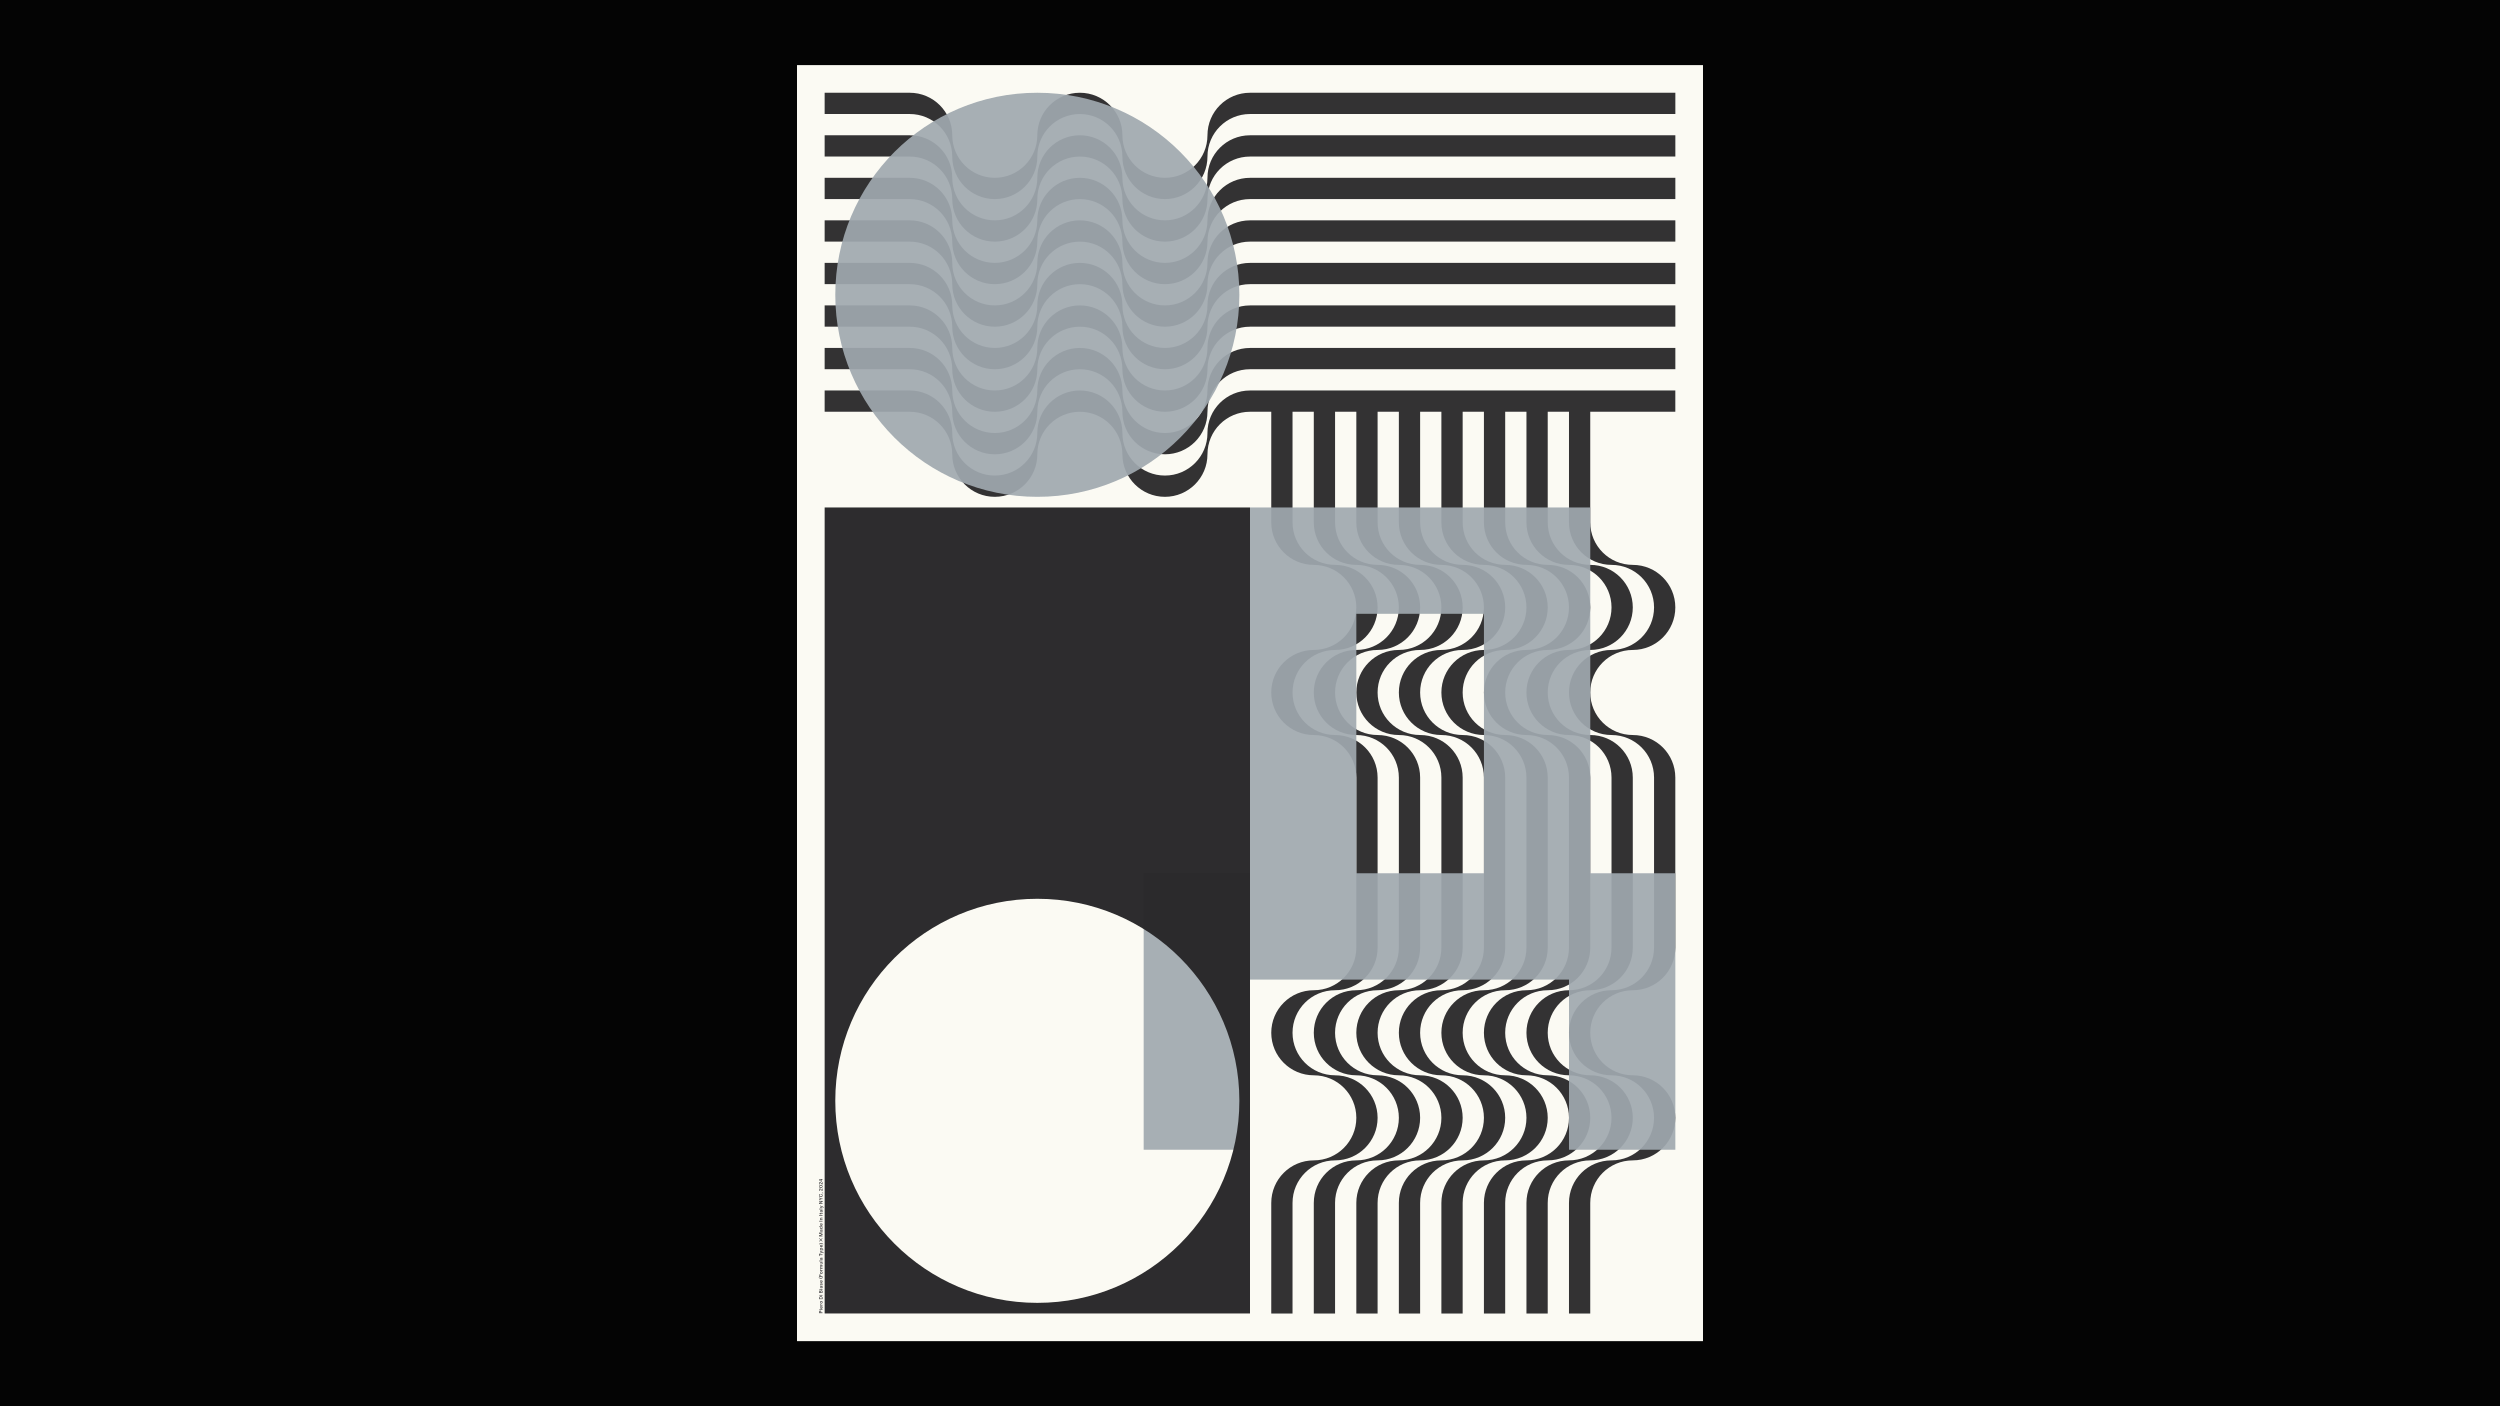 <?xml version="1.0" encoding="UTF-8"?>
<svg id="Livello_1" xmlns="http://www.w3.org/2000/svg" version="1.1" viewBox="0 0 1920 1080">
  <rect x="0" y="0" width="1920" height="1080" fill="#808080" stroke="none"/>
  <!-- Generator: Adobe Illustrator 29.3.1, SVG Export Plug-In . SVG Version: 2.1.0 Build 151)  -->
  <defs>
    <style>
      .st0, .st1 {
        fill: #282729;
      }

      .st2 {
        fill: #fbfaf3;
      }

      .st1, .st3 {
        opacity: .97;
      }

      .st4 {
        fill: #a0a8af;
        opacity: .92;
      }
    </style>
  </defs>
  <rect class="st3" width="1920" height="1080"/>
  <g>
    <rect class="st2" x="612.1" y="50" width="695.8" height="980"/>
    <g class="st3">
      <path class="st1" d="M960,71.233c-18.041,0-32.667,14.625-32.667,32.667s-14.625,32.667-32.667,32.667-32.667-14.625-32.667-32.667-14.625-32.667-32.667-32.667-32.667,14.625-32.667,32.667-14.625,32.667-32.667,32.667-32.667-14.625-32.667-32.667-14.625-32.667-32.667-32.667h-65.333v16.333h65.333c18.041,0,32.667,14.625,32.667,32.667s14.625,32.667,32.667,32.667,32.667-14.625,32.667-32.667,14.625-32.667,32.667-32.667,32.667,14.625,32.667,32.667,14.625,32.667,32.667,32.667,32.667-14.625,32.667-32.667,14.625-32.667,32.667-32.667h326.667v-16.333h-326.667Z"/>
      <path class="st1" d="M927.333,136.567c0,18.041-14.625,32.667-32.667,32.667s-32.667-14.625-32.667-32.667-14.625-32.667-32.667-32.667-32.667,14.625-32.667,32.667-14.625,32.667-32.667,32.667-32.667-14.625-32.667-32.667-14.625-32.667-32.667-32.667h-65.333v16.333h65.333c18.041,0,32.667,14.625,32.667,32.667s14.625,32.667,32.667,32.667,32.667-14.625,32.667-32.667,14.625-32.667,32.667-32.667,32.667,14.625,32.667,32.667,14.625,32.667,32.667,32.667,32.667-14.625,32.667-32.667,14.625-32.667,32.667-32.667h326.667v-16.333h-326.667c-18.041,0-32.667,14.625-32.667,32.667Z"/>
      <path class="st1" d="M927.333,169.233v0c0,18.041-14.625,32.667-32.667,32.667s-32.667-14.625-32.667-32.667-14.625-32.667-32.667-32.667-32.667,14.625-32.667,32.667-14.625,32.667-32.667,32.667-32.667-14.625-32.667-32.667v-0c0-18.042-14.625-32.667-32.667-32.667h-65.333v16.333h65.333c18.041,0,32.667,14.625,32.667,32.667v0c0,18.042,14.625,32.667,32.667,32.667s32.667-14.625,32.667-32.667,14.625-32.667,32.667-32.667,32.667,14.625,32.667,32.667,14.625,32.667,32.667,32.667,32.667-14.625,32.667-32.667v-0c0-18.041,14.625-32.667,32.667-32.667h326.667v-16.333h-326.667c-18.041,0-32.667,14.625-32.667,32.667Z"/>
      <path class="st1" d="M927.333,201.9v0c0,18.041-14.625,32.667-32.667,32.667s-32.667-14.625-32.667-32.667-14.625-32.667-32.667-32.667-32.667,14.625-32.667,32.667-14.625,32.667-32.667,32.667-32.667-14.625-32.667-32.667v-0c0-18.042-14.625-32.667-32.667-32.667h-65.333v16.333h65.333c18.041,0,32.667,14.625,32.667,32.667v0c0,18.042,14.625,32.667,32.667,32.667s32.667-14.625,32.667-32.667,14.625-32.667,32.667-32.667,32.667,14.625,32.667,32.667,14.625,32.667,32.667,32.667,32.667-14.625,32.667-32.667v-0c0-18.041,14.625-32.667,32.667-32.667h326.667v-16.333h-326.667c-18.041,0-32.667,14.625-32.667,32.667Z"/>
      <path class="st1" d="M927.333,234.567v0c0,18.041-14.625,32.667-32.667,32.667s-32.667-14.625-32.667-32.667-14.625-32.667-32.667-32.667-32.667,14.625-32.667,32.667-14.625,32.667-32.667,32.667-32.667-14.625-32.667-32.667v-0c0-18.042-14.625-32.667-32.667-32.667h-65.333v16.333h65.333c18.041,0,32.667,14.625,32.667,32.667v0c0,18.042,14.625,32.667,32.667,32.667s32.667-14.625,32.667-32.667,14.625-32.667,32.667-32.667,32.667,14.625,32.667,32.667,14.625,32.667,32.667,32.667,32.667-14.625,32.667-32.667v-0c0-18.041,14.625-32.667,32.667-32.667h326.667v-16.333h-326.667c-18.041,0-32.667,14.625-32.667,32.667Z"/>
      <path class="st1" d="M927.333,267.233v0c0,18.041-14.625,32.667-32.667,32.667s-32.667-14.625-32.667-32.667-14.625-32.667-32.667-32.667-32.667,14.625-32.667,32.667-14.625,32.667-32.667,32.667-32.667-14.625-32.667-32.667v-0c0-18.042-14.625-32.667-32.667-32.667h-65.333v16.333h65.333c18.041,0,32.667,14.625,32.667,32.667v0c0,18.042,14.625,32.667,32.667,32.667s32.667-14.625,32.667-32.667,14.625-32.667,32.667-32.667,32.667,14.625,32.667,32.667,14.625,32.667,32.667,32.667,32.667-14.625,32.667-32.667v-0c0-18.041,14.625-32.667,32.667-32.667h326.667v-16.333h-326.667c-18.041,0-32.667,14.625-32.667,32.667Z"/>
      <path class="st1" d="M927.333,299.9v0c0,18.041-14.625,32.667-32.667,32.667s-32.667-14.625-32.667-32.667-14.625-32.667-32.667-32.667-32.667,14.625-32.667,32.667-14.625,32.667-32.667,32.667-32.667-14.625-32.667-32.667v-0c0-18.042-14.625-32.667-32.667-32.667h-65.333v16.333h65.333c18.041,0,32.667,14.625,32.667,32.667v0c0,18.042,14.625,32.667,32.667,32.667s32.667-14.625,32.667-32.667,14.625-32.667,32.667-32.667,32.667,14.625,32.667,32.667,14.625,32.667,32.667,32.667,32.667-14.625,32.667-32.667v-0c0-18.041,14.625-32.667,32.667-32.667h326.667v-16.333h-326.667c-18.041,0-32.667,14.625-32.667,32.667Z"/>
      <path class="st1" d="M927.333,332.566v0c0,18.041-14.625,32.667-32.667,32.667s-32.667-14.625-32.667-32.667-14.625-32.667-32.667-32.667-32.667,14.625-32.667,32.667-14.625,32.667-32.667,32.667-32.667-14.625-32.667-32.667v-0c0-18.042-14.625-32.667-32.667-32.667h-65.333v16.333h65.333c18.041,0,32.667,14.625,32.667,32.667v0c0,18.042,14.625,32.667,32.667,32.667s32.667-14.625,32.667-32.667,14.625-32.667,32.667-32.667,32.667,14.625,32.667,32.667,14.625,32.667,32.667,32.667,32.667-14.625,32.667-32.667v-0c0-18.041,14.625-32.667,32.667-32.667h16.333v84.934c0,18.041,14.625,32.667,32.667,32.667s32.667,14.625,32.667,32.667-14.625,32.667-32.667,32.667-32.667,14.625-32.667,32.667,14.625,32.667,32.667,32.667h.001c18.041.001,32.665,14.626,32.665,32.667v130.667c0,18.041-14.625,32.667-32.667,32.667s-32.667,14.625-32.667,32.667,14.625,32.667,32.667,32.667,32.667,14.625,32.667,32.667-14.625,32.667-32.667,32.667-32.667,14.625-32.667,32.667v84.933h16.333v-84.933c0-18.041,14.625-32.667,32.667-32.667s32.667-14.625,32.667-32.667-14.625-32.667-32.667-32.667-32.667-14.625-32.667-32.667,14.625-32.667,32.667-32.667,32.667-14.625,32.667-32.667v-130.667c0-18.041-14.625-32.667-32.667-32.667h-.001c-18.041-.001-32.665-14.626-32.665-32.667s14.625-32.667,32.667-32.667,32.667-14.625,32.667-32.667-14.625-32.667-32.667-32.667-32.667-14.625-32.667-32.667v-84.934h16.333v84.934c0,18.041,14.625,32.667,32.667,32.667s32.667,14.625,32.667,32.667-14.625,32.667-32.667,32.667-32.667,14.625-32.667,32.667,14.625,32.667,32.667,32.667h.001c18.041.001,32.665,14.626,32.665,32.667v130.667c0,18.041-14.625,32.667-32.667,32.667s-32.667,14.625-32.667,32.667,14.625,32.667,32.667,32.667,32.667,14.625,32.667,32.667-14.625,32.667-32.667,32.667-32.667,14.625-32.667,32.667v84.933h16.333v-84.933c0-18.041,14.625-32.667,32.667-32.667s32.667-14.625,32.667-32.667-14.625-32.667-32.667-32.667-32.667-14.625-32.667-32.667,14.625-32.667,32.667-32.667,32.667-14.625,32.667-32.667v-130.667c0-18.041-14.625-32.667-32.667-32.667h-.001c-18.041-.001-32.665-14.626-32.665-32.667s14.625-32.667,32.667-32.667,32.667-14.625,32.667-32.667-14.625-32.667-32.667-32.667-32.667-14.625-32.667-32.667v-84.934h16.333v84.934c0,18.041,14.625,32.667,32.667,32.667h0c18.041,0,32.667,14.625,32.667,32.667s-14.625,32.667-32.667,32.667-32.667,14.625-32.667,32.667,14.625,32.667,32.667,32.667h.001c18.041.001,32.665,14.626,32.665,32.667v130.667c0,18.041-14.625,32.667-32.667,32.667s-32.667,14.625-32.667,32.667,14.625,32.667,32.667,32.667,32.667,14.625,32.667,32.667-14.625,32.667-32.667,32.667h-0c-18.042,0-32.667,14.625-32.667,32.667v84.933h16.333v-84.933c0-18.041,14.625-32.667,32.667-32.667h0c18.042,0,32.667-14.625,32.667-32.667s-14.625-32.667-32.667-32.667-32.667-14.625-32.667-32.667,14.625-32.667,32.667-32.667,32.667-14.625,32.667-32.667v-130.667c0-18.041-14.625-32.667-32.667-32.667h-.001c-18.041-.001-32.665-14.626-32.665-32.667s14.625-32.667,32.667-32.667,32.667-14.625,32.667-32.667-14.625-32.667-32.667-32.667h-0c-18.041,0-32.667-14.625-32.667-32.667v-84.934h16.333v84.934c0,18.041,14.625,32.667,32.667,32.667h0c18.041,0,32.667,14.625,32.667,32.667s-14.625,32.667-32.667,32.667-32.667,14.625-32.667,32.667,14.625,32.667,32.667,32.667h.001c18.041.001,32.665,14.626,32.665,32.667v130.667c0,18.041-14.625,32.667-32.667,32.667s-32.667,14.625-32.667,32.667,14.625,32.667,32.667,32.667,32.667,14.625,32.667,32.667-14.625,32.667-32.667,32.667h-0c-18.042,0-32.667,14.625-32.667,32.667v84.933h16.333v-84.933c0-18.041,14.625-32.667,32.667-32.667h0c18.042,0,32.667-14.625,32.667-32.667s-14.625-32.667-32.667-32.667-32.667-14.625-32.667-32.667,14.625-32.667,32.667-32.667,32.667-14.625,32.667-32.667v-130.667c0-18.041-14.625-32.667-32.667-32.667h-.001c-18.041-.001-32.665-14.626-32.665-32.667s14.625-32.667,32.667-32.667,32.667-14.625,32.667-32.667-14.625-32.667-32.667-32.667h-0c-18.041,0-32.667-14.625-32.667-32.667v-84.934h16.333v84.934c0,18.041,14.625,32.667,32.667,32.667h0c18.041,0,32.667,14.625,32.667,32.667s-14.625,32.667-32.667,32.667-32.667,14.625-32.667,32.667,14.625,32.667,32.667,32.667h.001c18.041.001,32.665,14.626,32.665,32.667v130.667c0,18.041-14.625,32.667-32.667,32.667s-32.667,14.625-32.667,32.667,14.625,32.667,32.667,32.667,32.667,14.625,32.667,32.667-14.625,32.667-32.667,32.667h-0c-18.042,0-32.667,14.625-32.667,32.667v84.933h16.333v-84.933c0-18.041,14.625-32.667,32.667-32.667h0c18.042,0,32.667-14.625,32.667-32.667s-14.625-32.667-32.667-32.667-32.667-14.625-32.667-32.667,14.625-32.667,32.667-32.667,32.667-14.625,32.667-32.667v-130.667c0-18.041-14.625-32.667-32.667-32.667h-.001c-18.041-.001-32.665-14.626-32.665-32.667s14.625-32.667,32.667-32.667,32.667-14.625,32.667-32.667-14.625-32.667-32.667-32.667h-0c-18.041,0-32.667-14.625-32.667-32.667v-84.934h16.333v84.934c0,18.041,14.625,32.667,32.667,32.667h0c18.041,0,32.667,14.625,32.667,32.667s-14.625,32.667-32.667,32.667-32.667,14.625-32.667,32.667,14.625,32.667,32.667,32.667h.001c18.041.001,32.665,14.626,32.665,32.667v130.667c0,18.041-14.625,32.667-32.667,32.667s-32.667,14.625-32.667,32.667,14.625,32.667,32.667,32.667,32.667,14.625,32.667,32.667-14.625,32.667-32.667,32.667h-0c-18.042,0-32.667,14.625-32.667,32.667v84.933h16.333v-84.933c0-18.041,14.625-32.667,32.667-32.667h0c18.042,0,32.667-14.625,32.667-32.667s-14.625-32.667-32.667-32.667-32.667-14.625-32.667-32.667,14.625-32.667,32.667-32.667,32.667-14.625,32.667-32.667v-130.667c0-18.041-14.625-32.667-32.667-32.667h-.001c-18.041-.001-32.665-14.626-32.665-32.667s14.625-32.667,32.667-32.667,32.667-14.625,32.667-32.667-14.625-32.667-32.667-32.667h-0c-18.041,0-32.667-14.625-32.667-32.667v-84.934h16.333v84.934c0,18.041,14.625,32.667,32.667,32.667h0c18.041,0,32.667,14.625,32.667,32.667s-14.625,32.667-32.667,32.667-32.667,14.625-32.667,32.667,14.625,32.667,32.667,32.667h.001c18.041.001,32.665,14.626,32.665,32.667v130.667c0,18.041-14.625,32.667-32.667,32.667s-32.667,14.625-32.667,32.667,14.625,32.667,32.667,32.667,32.667,14.625,32.667,32.667-14.625,32.667-32.667,32.667h-0c-18.042,0-32.667,14.625-32.667,32.667v84.933h16.333v-84.933c0-18.041,14.625-32.667,32.667-32.667h0c18.042,0,32.667-14.625,32.667-32.667s-14.625-32.667-32.667-32.667-32.667-14.625-32.667-32.667,14.625-32.667,32.667-32.667,32.667-14.625,32.667-32.667v-130.667c0-18.041-14.625-32.667-32.667-32.667h-.001c-18.041-.001-32.665-14.626-32.665-32.667s14.625-32.667,32.667-32.667,32.667-14.625,32.667-32.667-14.625-32.667-32.667-32.667h-0c-18.041,0-32.667-14.625-32.667-32.667v-84.934h16.333v84.934c0,18.041,14.625,32.667,32.667,32.667h0c18.041,0,32.667,14.625,32.667,32.667s-14.625,32.667-32.667,32.667-32.667,14.625-32.667,32.667,14.625,32.667,32.667,32.667h.001c18.041.001,32.665,14.626,32.665,32.667v130.667c0,18.041-14.625,32.667-32.667,32.667s-32.667,14.625-32.667,32.667,14.625,32.667,32.667,32.667,32.667,14.625,32.667,32.667-14.625,32.667-32.667,32.667h-0c-18.042,0-32.667,14.625-32.667,32.667v84.933h16.333v-84.933c0-18.041,14.625-32.667,32.667-32.667h0c18.042,0,32.667-14.625,32.667-32.667s-14.625-32.667-32.667-32.667-32.667-14.625-32.667-32.667,14.625-32.667,32.667-32.667,32.667-14.625,32.667-32.667v-130.667c0-18.041-14.625-32.667-32.667-32.667h-.001c-18.041-.001-32.665-14.626-32.665-32.667s14.625-32.667,32.667-32.667,32.667-14.625,32.667-32.667-14.625-32.667-32.667-32.667h-0c-18.041,0-32.667-14.625-32.667-32.667v-84.934h65.334v-16.333h-326.667c-18.041,0-32.667,14.625-32.667,32.667Z"/>
    </g>
    <g>
      <path class="st0" d="M629.061,1008.473v-1.055c0-.523.329-.867.796-.867s.793.344.793.867v.609h1.05v.445h-2.639ZM630.294,1007.478c0-.287-.165-.46-.434-.46-.273,0-.438.173-.438.46v.55h.871v-.55Z"/>
      <path class="st0" d="M629.061,1006.043v-.475h.422v.475h-.422ZM629.812,1006.021v-.427h1.888v.427h-1.888Z"/>
      <path class="st0" d="M630.758,1005.016c-.591,0-.991-.37-.991-.923,0-.568.389-.916,1.035-.916h.053v1.401c.377-.021.594-.197.594-.489,0-.221-.124-.381-.34-.434v-.441c.404.098.636.441.636.875,0,.561-.4.927-.987.927ZM630.563,1003.625c-.329.034-.5.217-.5.468,0,.258.183.43.5.475v-.942Z"/>
      <path class="st0" d="M629.812,1002.587v-.419h.4v-.016c-.273-.111-.422-.321-.422-.59v-.063h.393v.082c0,.389.198.579.605.579h.912v.423l-1.888.004Z"/>
      <path class="st0" d="M630.754,1001.109c-.591,0-.987-.377-.987-.945,0-.564.396-.942.987-.942.594,0,.991.378.991.942,0,.568-.396.945-.991.945ZM630.754,999.663c-.426,0-.684.187-.684.501,0,.313.258.504.684.504.43,0,.688-.19.688-.504,0-.314-.258-.501-.688-.501Z"/>
      <path class="st0" d="M629.061,997.751v-.909c0-.766.527-1.267,1.319-1.267s1.32.501,1.32,1.267v.909h-2.639ZM631.33,996.854c0-.501-.363-.812-.95-.812s-.949.311-.949.812v.452h1.899v-.452Z"/>
      <path class="st0" d="M629.061,994.97v-.475h.422v.475h-.422ZM629.812,994.948v-.427h1.888v.427h-1.888Z"/>
      <path class="st0" d="M629.061,992.938v-1.01c0-.471.25-.773.643-.773.299,0,.523.172.598.475h.015c.056-.363.303-.576.65-.576.441,0,.733.341.733.856v1.028h-2.639ZM630.152,992.021c0-.255-.138-.404-.37-.404-.231,0-.37.149-.37.404v.479h.74v-.479ZM631.349,991.977c0-.288-.161-.456-.426-.456-.266,0-.423.176-.423.46v.52h.849v-.523Z"/>
      <path class="st0" d="M629.061,990.455v-.475h.422v.475h-.422ZM629.812,990.434v-.427h1.888v.427h-1.888Z"/>
      <path class="st0" d="M631.184,989.418c-.333,0-.5-.188-.59-.651l-.041-.231c-.045-.231-.083-.344-.217-.344-.164,0-.276.149-.276.362,0,.221.12.355.333.374v.438c-.385-.03-.624-.34-.624-.812,0-.235.06-.426.172-.564.108-.142.269-.213.516-.213h.819c.18,0,.299-.019.426-.056v.414c-.086.03-.198.049-.31.049v.016c.217.108.355.332.355.605,0,.362-.225.613-.561.613ZM630.919,988.191h-.25c.063.067.116.187.176.441.056.242.146.348.318.348.175,0,.284-.128.284-.311,0-.273-.22-.479-.527-.479Z"/>
      <path class="st0" d="M631.091,987.236v-.441c.228-.011.363-.164.363-.399,0-.217-.105-.355-.27-.355-.134,0-.19.082-.247.329l-.041.176c-.097.441-.254.62-.55.62-.34,0-.579-.31-.579-.747,0-.445.231-.744.602-.793v.441c-.194.015-.31.146-.31.352,0,.187.093.307.247.307.135,0,.202-.09.25-.318l.034-.16c.101-.457.25-.647.535-.647.377,0,.621.318.621.797,0,.475-.247.796-.654.841Z"/>
      <path class="st0" d="M630.758,985.126c-.591,0-.991-.37-.991-.923,0-.568.389-.916,1.035-.916h.053v1.401c.377-.022.594-.197.594-.489,0-.221-.124-.381-.34-.434v-.441c.404.098.636.441.636.875,0,.561-.4.927-.987.927ZM630.563,983.735c-.329.034-.5.217-.5.468,0,.258.183.43.5.475v-.942Z"/>
      <path class="st0" d="M630.399,981.957c-.606,0-1.129-.187-1.566-.561v-.407c.426.348.957.526,1.566.526.617,0,1.163-.183,1.566-.526v.407c-.438.374-.961.561-1.566.561Z"/>
      <path class="st0" d="M629.061,980.514v-1.754h.37v1.309h.759v-1.121h.366v1.121h1.144v.445h-2.639Z"/>
      <path class="st0" d="M630.754,978.382c-.591,0-.987-.377-.987-.945,0-.564.396-.942.987-.942.594,0,.991.378.991.942,0,.568-.396.945-.991.945ZM630.754,976.936c-.426,0-.684.187-.684.501,0,.313.258.504.684.504.43,0,.688-.19.688-.504,0-.314-.258-.501-.688-.501Z"/>
      <path class="st0" d="M629.812,975.905v-.419h.4v-.016c-.273-.111-.422-.321-.422-.59v-.063h.393v.082c0,.389.198.579.605.579h.912v.423l-1.888.004Z"/>
      <path class="st0" d="M629.812,974.315v-.415h.299v-.016c-.217-.115-.344-.317-.344-.564,0-.258.138-.444.374-.52v-.015c-.239-.124-.374-.318-.374-.58,0-.354.25-.571.669-.571h1.264v.426h-1.252c-.239,0-.377.104-.377.299,0,.251.224.4.591.4h1.039v.426h-1.241c-.25,0-.389.105-.389.303,0,.251.224.4.591.4h1.039v.427h-1.888Z"/>
      <path class="st0" d="M631.046,970.96h-1.233v-.427h1.229c.254,0,.4-.108.4-.321,0-.272-.25-.438-.703-.438h-.927v-.426h1.888v.415h-.325v.015c.247.131.37.333.37.591,0,.374-.239.591-.699.591Z"/>
      <path class="st0" d="M629.061,968.653v-.423h2.639v.423h-2.639Z"/>
      <path class="st0" d="M631.184,967.639c-.333,0-.5-.188-.59-.651l-.041-.231c-.045-.231-.083-.344-.217-.344-.164,0-.276.149-.276.362,0,.221.12.355.333.374v.438c-.385-.03-.624-.34-.624-.812,0-.235.06-.426.172-.564.108-.142.269-.213.516-.213h.819c.18,0,.299-.019.426-.056v.414c-.086.03-.198.049-.31.049v.016c.217.108.355.332.355.605,0,.362-.225.613-.561.613ZM630.919,966.412h-.25c.063.067.116.187.176.441.056.242.146.348.318.348.175,0,.284-.128.284-.311,0-.273-.22-.479-.527-.479Z"/>
      <path class="st0" d="M629.431,963.913v.759h-.37v-1.967h.37v.759h2.269v.449h-2.269Z"/>
      <path class="st0" d="M632.063,962.425v-.27c0-.123-.038-.18-.146-.221l-.187-.071-1.917.805v-.479l1.54-.531-1.54-.527v-.479l2.194.912c.273.116.389.243.389.538v.322h-.333Z"/>
      <path class="st0" d="M629.812,960.177v-.412h.321v-.015c-.228-.127-.366-.344-.366-.636,0-.497.407-.781.987-.781.583,0,.991.284.991.781,0,.288-.138.509-.359.632v.016h.987v.415h-2.561ZM630.754,958.774c-.374,0-.684.164-.684.501,0,.336.31.501.684.501.377,0,.688-.165.688-.501,0-.337-.311-.501-.688-.501Z"/>
      <path class="st0" d="M630.758,957.832c-.591,0-.991-.37-.991-.923,0-.568.389-.916,1.035-.916h.053v1.401c.377-.021.594-.197.594-.489,0-.221-.124-.381-.34-.434v-.441c.404.098.636.441.636.875,0,.561-.4.927-.987.927ZM630.563,956.441c-.329.034-.5.217-.5.468,0,.258.183.43.5.475v-.942Z"/>
      <path class="st0" d="M630.627,955.224c-.609,0-1.14.179-1.566.527v-.408c.437-.377.96-.561,1.566-.561.605,0,1.129.184,1.566.561v.408c-.404-.345-.95-.527-1.566-.527Z"/>
      <path class="st0" d="M631.442,953.515l-1.062-1.062-1.062,1.062-.239-.242,1.058-1.062-1.058-1.062.239-.239,1.062,1.062,1.062-1.062.239.239-1.058,1.062,1.058,1.062-.239.242Z"/>
      <path class="st0" d="M629.061,949.493v-.699l2.25-.711-2.25-.71v-.699h2.639v.434h-2.18l2.18.711v.53l-2.18.711h2.18v.434h-2.639Z"/>
      <path class="st0" d="M631.184,946.018c-.333,0-.5-.188-.59-.651l-.041-.231c-.045-.231-.083-.344-.217-.344-.164,0-.276.149-.276.362,0,.221.12.355.333.374v.438c-.385-.03-.624-.34-.624-.812,0-.235.06-.426.172-.564.108-.142.269-.213.516-.213h.819c.18,0,.299-.019.426-.056v.414c-.086.03-.198.049-.31.049v.016c.217.108.355.332.355.605,0,.362-.225.613-.561.613ZM630.919,944.791h-.25c.063.067.116.187.176.441.056.242.146.348.318.348.175,0,.284-.128.284-.311,0-.273-.22-.479-.527-.479Z"/>
      <path class="st0" d="M630.754,943.804c-.58,0-.987-.284-.987-.782,0-.287.138-.504.359-.631v-.016h-1.065v-.411h2.639v.407h-.321v.016c.228.127.366.344.366.635,0,.498-.408.782-.991.782ZM630.754,942.36c-.374,0-.684.168-.684.505,0,.332.31.497.684.497.377,0,.688-.165.688-.497,0-.337-.311-.505-.688-.505Z"/>
      <path class="st0" d="M630.758,941.371c-.591,0-.991-.37-.991-.923,0-.568.389-.916,1.035-.916h.053v1.401c.377-.021.594-.197.594-.489,0-.221-.124-.381-.34-.434v-.441c.404.098.636.441.636.875,0,.561-.4.927-.987.927ZM630.563,939.98c-.329.034-.5.217-.5.468,0,.258.183.43.5.475v-.942Z"/>
      <path class="st0" d="M629.061,938.061v-.445h2.639v.445h-2.639Z"/>
      <path class="st0" d="M629.812,936.875v-.415h.306v-.016c-.228-.131-.351-.344-.351-.602,0-.374.258-.609.699-.609h1.234v.426h-1.234c-.25,0-.396.124-.396.337,0,.276.25.452.654.452h.976v.427h-1.888Z"/>
      <path class="st0" d="M629.061,933.666v-.445h2.639v.445h-2.639Z"/>
      <path class="st0" d="M631.229,932.379h-1.095v.292h-.321v-.292h-.479v-.426h.479v-.419h.321v.419h1.069c.134,0,.187-.053.187-.187v-.232h.333v.352c0,.329-.165.493-.494.493Z"/>
      <path class="st0" d="M631.184,931.07c-.333,0-.5-.188-.59-.651l-.041-.231c-.045-.231-.083-.344-.217-.344-.164,0-.276.149-.276.362,0,.221.12.355.333.374v.438c-.385-.03-.624-.34-.624-.812,0-.235.06-.426.172-.564.108-.142.269-.213.516-.213h.819c.18,0,.299-.019.426-.056v.414c-.086.03-.198.049-.31.049v.016c.217.108.355.332.355.605,0,.362-.225.613-.561.613ZM630.919,929.844h-.25c.063.067.116.187.176.441.056.242.146.348.318.348.175,0,.284-.128.284-.311,0-.273-.22-.479-.527-.479Z"/>
      <path class="st0" d="M629.061,928.753v-.423h2.639v.423h-2.639Z"/>
      <path class="st0" d="M632.063,927.617v-.27c0-.123-.038-.18-.146-.221l-.187-.071-1.917.805v-.479l1.54-.531-1.54-.527v-.479l2.194.912c.273.116.389.243.389.538v.322h-.333Z"/>
      <path class="st0" d="M629.061,924.497v-.632l2.19-1.088h-2.19v-.434h2.639v.632l-2.187,1.088h2.187v.434h-2.639Z"/>
      <path class="st0" d="M630.549,920.942l-1.488.875v-.501l1.151-.599-1.151-.598v-.501l1.495.875h1.144v.448h-1.151Z"/>
      <path class="st0" d="M630.38,919.38c-.818,0-1.364-.501-1.364-1.252,0-.621.37-1.065.979-1.167v.468c-.411.075-.639.333-.639.699,0,.482.396.781,1.024.781.628,0,1.024-.299,1.024-.781,0-.37-.232-.624-.65-.699v-.468c.621.105.991.543.991,1.167,0,.751-.546,1.252-1.365,1.252Z"/>
      <path class="st0" d="M631.738,916.225h-.038v.217h-.463v-.468h.467c.198,0,.355.075.531.251v.272c-.206-.202-.336-.272-.497-.272Z"/>
      <path class="st0" d="M630.508,913.801c-.299-.411-.479-.557-.737-.557-.247,0-.434.172-.434.426,0,.27.187.445.479.453v.456c-.482-.022-.8-.386-.8-.905s.325-.882.763-.882c.362,0,.624.198.972.677.266.37.441.542.598.591v-1.29h.352v1.82c-.471-.022-.792-.235-1.192-.789Z"/>
      <path class="st0" d="M630.38,912.263c-.834,0-1.364-.393-1.364-1.032,0-.639.531-1.031,1.364-1.031.834,0,1.365.393,1.365,1.031,0,.64-.531,1.032-1.365,1.032ZM630.38,910.651c-.658,0-1.043.209-1.043.579,0,.374.385.58,1.043.58.658,0,1.043-.206,1.043-.58,0-.37-.385-.579-1.043-.579Z"/>
      <path class="st0" d="M630.508,908.916c-.299-.411-.479-.557-.737-.557-.247,0-.434.172-.434.426,0,.27.187.445.479.453v.456c-.482-.022-.8-.386-.8-.905s.325-.882.763-.882c.362,0,.624.198.972.677.266.37.441.542.598.591v-1.29h.352v1.82c-.471-.022-.792-.235-1.192-.789Z"/>
      <path class="st0" d="M631.14,906.261v1.211h-.445l-1.633-1.121v-.517h1.734v-.374h.344v.374h.561v.427h-.561ZM630.795,906.261h-1.267l1.267.852v-.852Z"/>
    </g>
    <path class="st4" d="M1205,883h81.666l-0-212.332h-65.333l-0-264.601v-16.333l-261.334 0v81.666h0l0,199.267h-81.666l0,212.332h81.666l-0-130.666,245-0.0 0,130.666ZM1139.667,471.4l0,199.268-98.001 0-0-199.268,98.001-0Z"/>
    <path class="st1" d="M633.333,389.733v619.033h326.667V389.733h-326.667ZM796.666,1000.6c-85.696,0-155.166-69.47-155.166-155.167s69.47-155.167,155.166-155.167,155.167,69.47,155.167,155.167-69.471,155.167-155.167,155.167Z"/>
    <path class="st4" d="M951.833,226.4c0-85.696-69.471-155.167-155.167-155.167s-155.166,69.47-155.166,155.167c0,23.8,0-23.8,0,0,0,85.696,69.47,155.167,155.166,155.167s155.167-69.47,155.167-155.167c0-23.8,0,23.8,0,0Z"/>
  </g>
</svg>